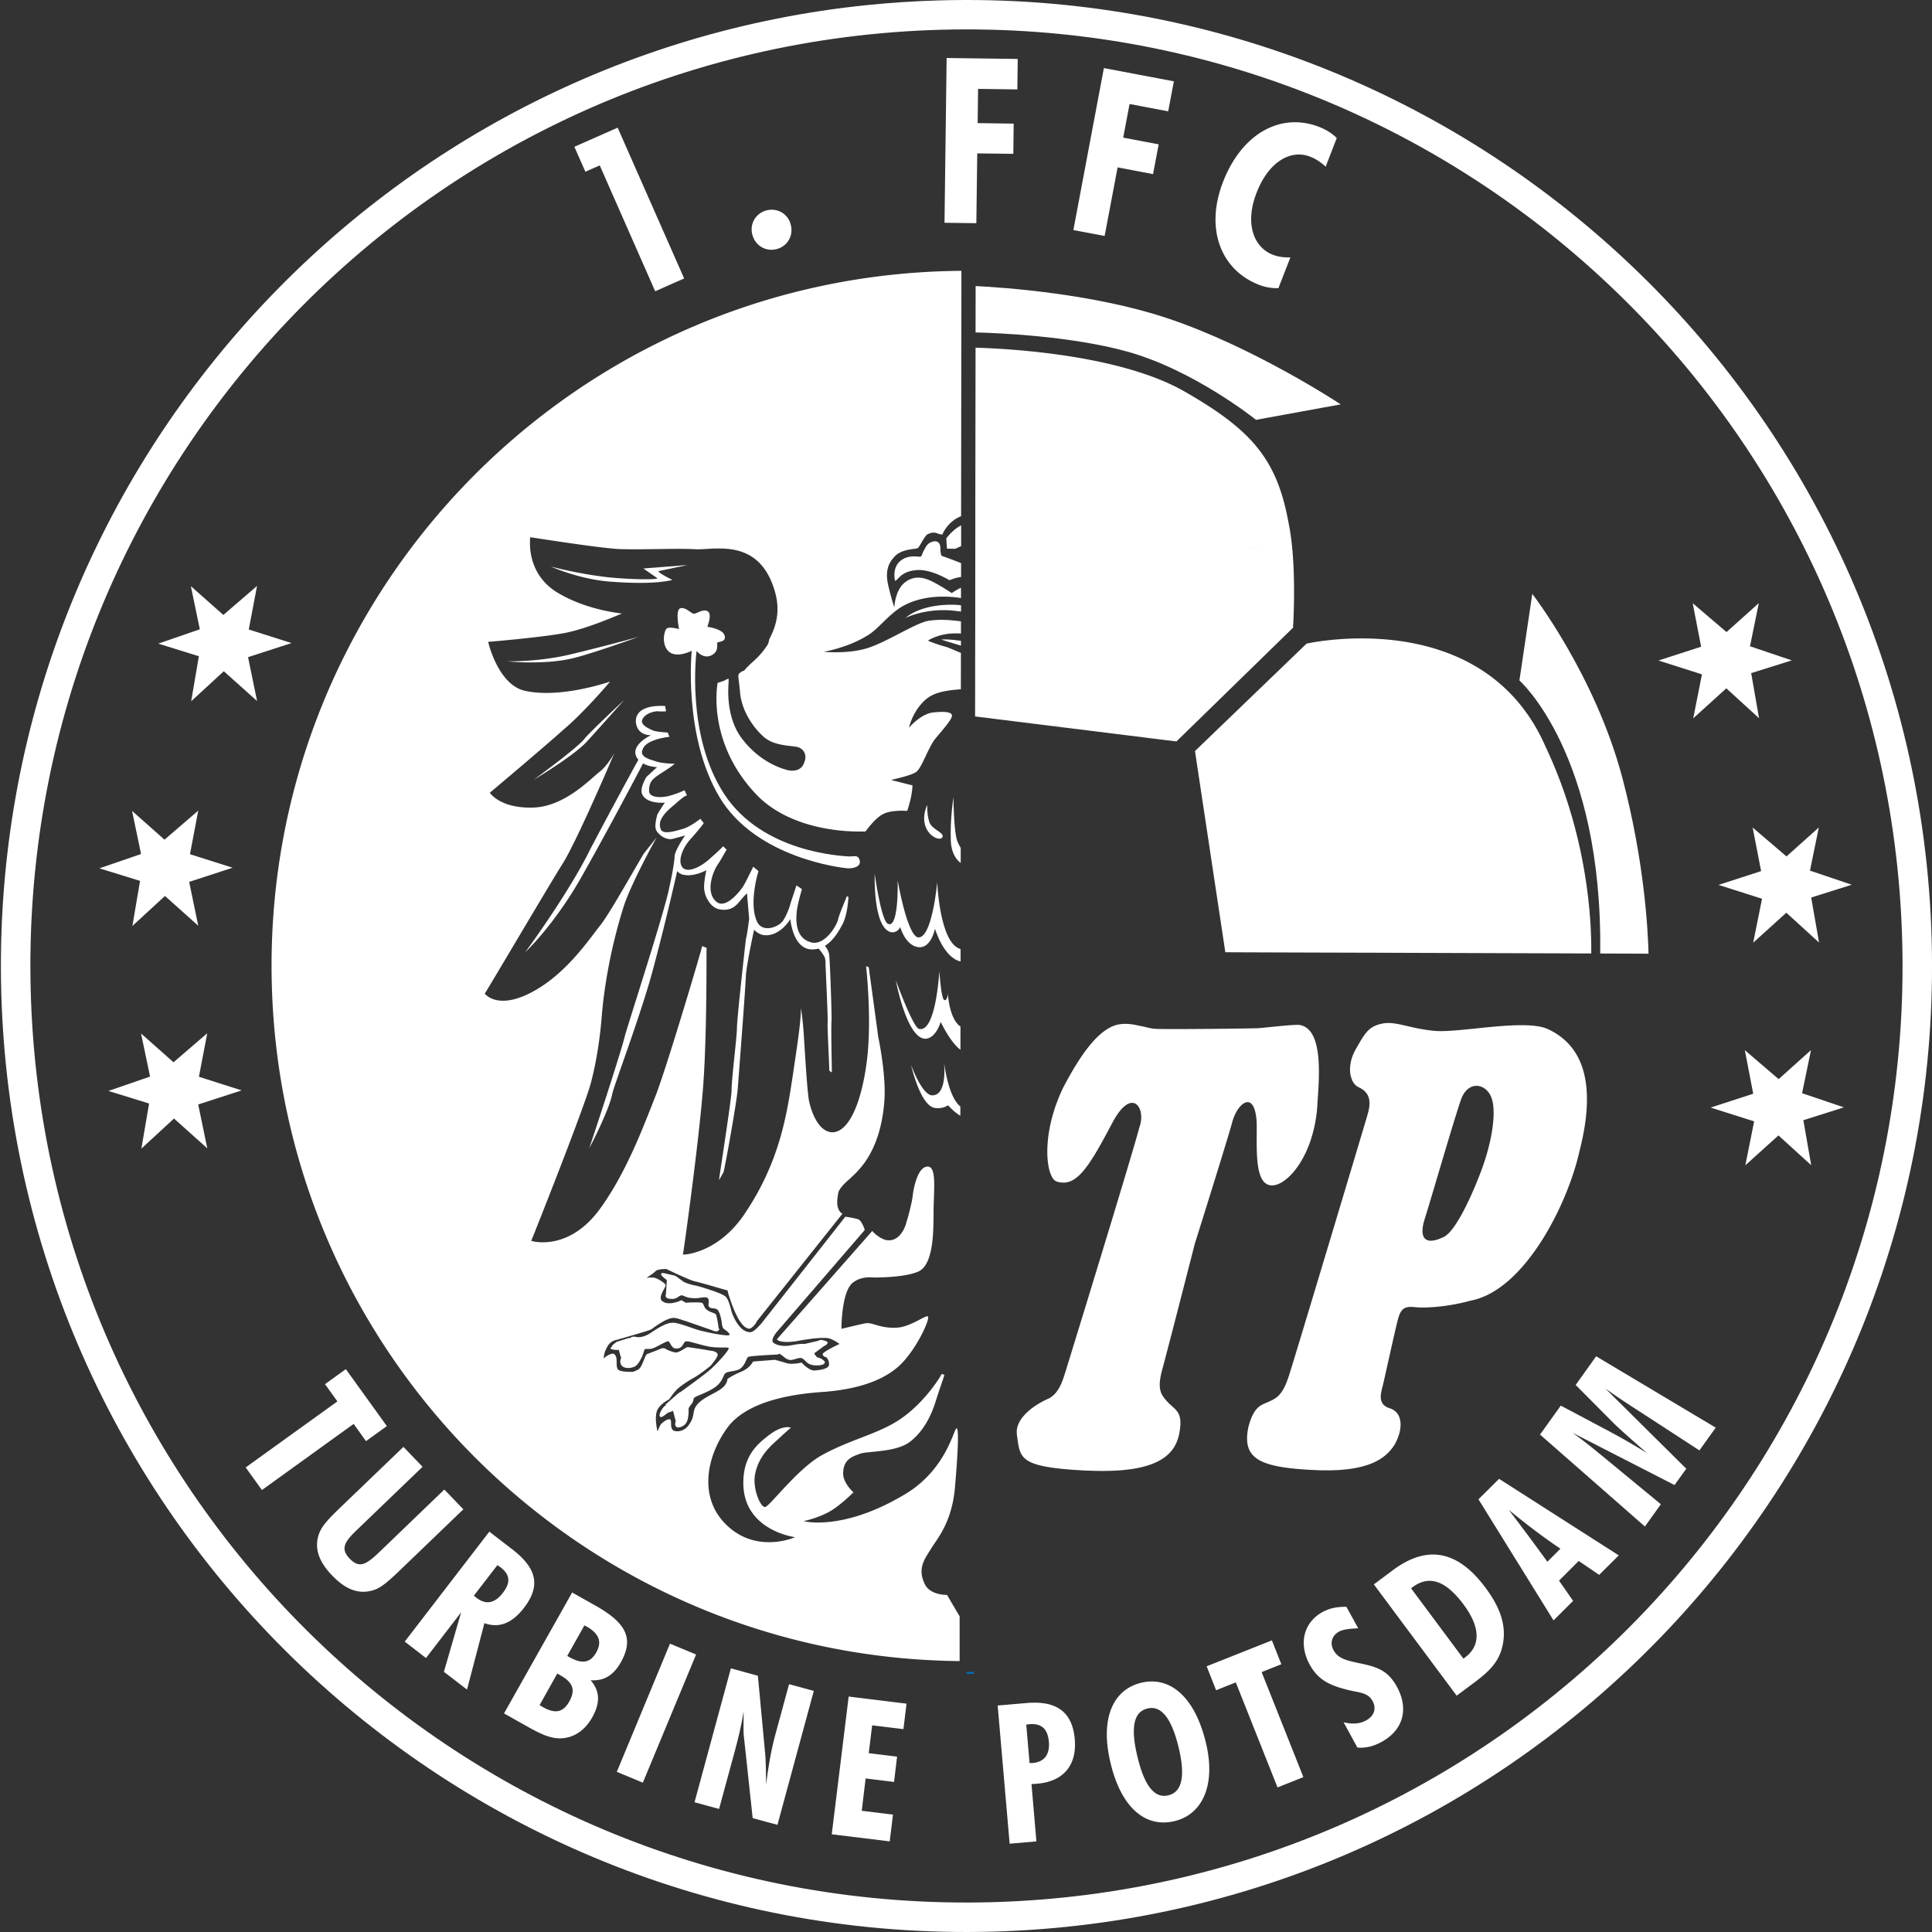 <svg xmlns="http://www.w3.org/2000/svg" fill="none" viewBox="0 0 204 204"><rect x="0" y="0" width="204" height="204" fill="#333333" stroke="none"/><g clip-path="url(#postdam-logo-svg-a)"><path stroke="#006EB6" stroke-width=".5" d="M.133 104.741Z"/><path fill="#fff" d="M67.402 67.251c-.496.193-4.808 1.727-6.758 2.216-3.063.78-7.099.379-7.106.353.007.026 3.611.083 7.106-.822 2.942-.701 6.33-1.622 6.758-1.747ZM65.91 73.91c-.31.341-2.756 3.099-3.994 4.451-1.484 1.546-5.327 3.826-5.588 4.004.295-.235 4.619-3.371 5.406-4.375.337-.477 3.805-3.746 4.176-4.08ZM71.006 61.247c-.015-.019-.254.069-.856.148-.908.129-2.646.254-5.675.023-3.12-.224-5.955-1.44-6.3-1.591.334.083 3.03.791 6.024 1.125 2.075.22 5.065.295 5.22.106l-1.487-1.03 4.668-.368-3.082.648c0 .212 1.45.894 1.488.94ZM87.093 99.873c.151.159.337.421.447.833.106.667.291 6.474.265 7.016-.072.534.034 5.481.034 5.519l-.28-.186c.045 0-.228-4.788-.167-5.174.041-.299-.227-6.019-.227-6.057 0 .038.049-.652-.193-.932-.103-.212-.394-.557-.542-.735a2.507 2.507 0 0 1-.954.076c-1.783-.288-1.999-3.099-2.037-3.19 0 .084-1.204 1.978-2.896 1.679a1.764 1.764 0 0 1-.912-.557c-.193.844-.75 3.496-.867 4.765-.06 1.595-.769 10.762-.871 12.084-.095 1.31-1.374 8.481-1.51 8.788-.14.242-.425.727-.466.825.041-.443 1.298-8.428 1.329-9.428-.023-1.117.567-5.701.567-6.651.004-1.001.898-9.046.958-9.451.084-.231.235-1.307.333-2.08l-.23-2.697c-.035.03-.288.265-.841.932-.629.784-1.36.928-2.154.742-.84-.2-1.39-1.23-1.484-1.871-.186-.633.2-2.239.189-2.246.011.007-1.397.788-2.518.462a1.224 1.224 0 0 1-.564-.36c-.363 1.663-1.711 7.417-2.911 11.678-1.56 5.235-3.794 11.05-3.949 11.883-.348 1.716-2.272 5.462-2.427 5.693.152-.363 3.45-10.42 3.745-11.776.393-1.444 4.251-13.292 4.705-15.72.375-1.678.512-2.667.553-3.099l.02-.269c.06-.617 1.018-2.053 1.112-2.148-.087.016-.742.205-1.393.372-.42.06-.795-.11-1.049-.277a1.829 1.829 0 0 1-.348-.292c-.314-.333-.538-.564-.151-2.022.287-.508.783-1.25.802-1.254-.023.007-1.972.197-2.427-.94-.227-.655.458-1.738.477-1.776l1.121-1.03s-.844-.02-1.522-.413l.03.034c0 .034-3.937 7.5-6.652 12.254-2.669 4.655-5.61 7.545-5.792 7.663.193-.193 4.702-6.428 6.822-10.754 1.208-2.33 4.54-8.516 5.141-9.557a1.588 1.588 0 0 1-.265-.447c-.435-1.227 1.602-2.152 1.598-2.152.004 0-1.408.095-1.594-1.318-.151-1.826 2.321-1.8 2.946-1.773.09.004.144.008.14.004l.095.56-.137.012a5.882 5.882 0 0 1-.799-.011c-.59.041-1.378.33-1.59.931-.166.573.848.963 1.22 1.122.4.14 1.472.185 1.487.197l.182.466s-.004 0-.008-.004c-.034-.011-.208-.02-1.105.19-1.08.31-1.617.647-1.783 1.31-.13.704.995.901 1.59 1.121.662.174 1.832.227 1.866.193-.034.034-.276.277-1.317.936-1.102.697-1.397.989-1.397 1.958-.004.746 1.404.743 2.241.478a9.288 9.288 0 0 0 1.5-.561l.268.564h-.015c-.042-.015-.216-.03-1.287.936-1.348 1.087-1.742 1.818-1.503 2.527.151.757 1.601.272 2.521.003.837-.318 1.662-.996 1.681-1.022l.367.466s-.333.488-1.31 1.587c-.976 1.041-1.469 2.454-.935 3.09.538.633 1.942-.045 2.893-.931.946-.81 1.393-1.303 1.404-1.303l.371.371c-.06 0-.5.913-1.033 1.686-.523.863-1.212 2.913-.008 3.837 1.004.765 2.601-1.307 2.9-1.868.28-.511.92-1.825.943-1.867l.553.466c0-.034-1.034 3.28-.193 5.242.51 1.296 2.173.728 2.695.099.462-.557.886-1.856.856-1.868l.651-1.966.56.375c.042.046-.2.63-.469 1.97-.223 1.39-.182 3.193 1.393 3.648 1.325.44 2.609-1.417 2.897-2.333.117-.614.938-2.451.938-2.523l.186.095c-.042 0-.057 1.738-.655 2.901-.257.443-.84 1.64-1.855 2.254v-.004ZM87.013 142.128l-1.045.769c.118.2.239.39.386.439.319.061.652.303.746.474 0 .223-.299.318-.287.28-.012.038-.678.178-1.204-.008-.45-.11-.69-.602-.932-.659-.246-.136-.776.152-1.128.171-.432.075-.867-.421-1.11-.572-.242-.148-.287 0-.283 0-.004 0-2.972.128-3.177.265-.185.148-.287.932-.935 1.307-.473.219-1.298.2-1.499.454-.193.235-.3.959-1.136 1.489-.757.519-1.893.864-2.056 1.023-.227.132-.034.378-.378.742-.337.413-.246.508-.28.466.034.042.034 1.019-.201 1.405-.167.394-.897.724-1.117.455-.155-.19-.08-.44 0-.625l-.034.019-.28-1.053c-.121.06-.261.11-.428.159-.288.102-.727.636-.935.466-.182-.125.068-.716.473-1.125l.17-.114-.068-.057 1.182-1.038c.17-.17.409-.303.409-.272 0-.038 2.831-2.016 3.38-2.603.625-.579 1.803-1.882 1.693-2.049-.034-.053-.261-.053-.587-.053-.47 0-1.14 0-1.75-.151-1.067-.235-1.964-.588-2.233-.478-.22.084-.276.765-.943.735-.515.027-.598-.568-.833-.754-.144-.102-1.359.663-1.684.743-.148.06-.315.057-.481.057-.129 0-.254-.008-.36.026l-.288.845c-.019-.042-.265.587-.556.833-.292.337-1.416.523-1.677-.106-.102-.261-.03-.504.072-.693h-.06l-.217-.796c-.318 0-.693-.026-.817-.113-.201-.167.037-.065.094-.281.046-.17.477-.42.477-.458l1.382-.436.057.072c.094-.2.367-.193.477-.185.026.004.045.004.045 0 .068.03.686.208 1.587-.36.848-.576 1.722-1.11 2.34-1.11.51-.079 2.294.652 2.79.773.571.178 3.237.742 3.263.489-.023-.239-.401-.44-.644-.656-.155-.174-.147-.519-.177-.481.03-.038-.156-1.254-.462-1.5-.277-.246-.621-.053-.84-.28-.258-.167.082-.61-.175-.94-.129-.144-.454-.094-.806-.045-.27.038-.553.072-.78.03-.629-.011-.822-.204-1.125-.288-.178-.007-.303.091-.458.19-.174.113-.386.231-.753.178-.606-.004-.557-.352-.504-.496l.099-1.482c-.224-.174-.633-.484-.61-.651.042-.106.167-.095.235-.087.034.007.057.011.05 0l1.222.284.928.67c.034 0 .583.269 1.294.375.693.19 2.688.788 3.067 1.144.394.33.632 1.599.651 1.599 0 .06.708 2.155 1.935 2.163.413.06 1.094-.826 1.14-.83l8.934-11.36s.92.125 1.394.284c.393.235.673 1.118.65 1.125l-9.313 10.8s-.602.727-.378 1.038c.128.193.745.473 1.677.378.696-.128 1.245-.238 1.662-.185l1.507-.352c.075-.167.666-.019.848.102.2.079.011.363-.292.462v.004Z"/><path fill="#fff" d="M89.425 91.68c-.466-.042-9.601-1.046-13.456-7.516-3.85-6.473-2.93-15.447-2.93-15.447s-1.56.818-2.404.095c-.84-.735-.511-2.261-.223-2.462.299-.201 1.29.072 1.29.072s-.427-2.027.13-2.194c.548-.17 1.113.527 1.408.576.117.02.306-.076.522-.17.307-.137.67-.27.973-.087.496.31-.049 1.636-.049 1.636s1.617.197 1.825.917c.204.716-.644.64-.757.742-.118.099.25.92-.636 1.356-.882.428-1.564-.466-1.564-.466s-1.174 8.841 2.904 15.095c4.066 6.25 12.543 6.546 13.092 6.599.148.015.291.004.428-.008.382-.03.7-.064.806.466.136.72-.886.837-1.36.796ZM101.426 100.21v1.311c-1.817-.409-2.699-3.459-2.699-3.459s-.409 2.125-1.772 1.947c-1.367-.178-1.904-2.12-1.904-2.12s-.254.654-.98.54c-1.913-.461-1.712-6.17-1.712-6.17s.598 4.432 1.291 5.22c1.283.955 1.136-4.508 1.136-4.508s.954 5.576 2.086 5.993c1.537.367 2.09-5.807 2.09-5.807s.246 6.474 2.464 7.053ZM101.441 89.528v1.595c-.492-.36-.995-1.102-1.044-2.315-.091-2.325.276-4.613.276-4.613s.03 3 .303 4.25c.087.39.265.754.465 1.083ZM69.356 88.408l.008-.013-.008.013ZM99.53 88.35c-.125.485-1.36.117-1.795-1.053-.431-1.163.178-2.303.178-2.303s-.057.962.208 1.788c.265.822 1.53 1.083 1.409 1.568Z"/><path fill="#fff" d="M203.966 99.252C202.436 42.936 155.585-1.481 99.306.038c-2.639.072-5.25.242-7.833.507C39.821 5.88.019 49.603.095 102.108c.003.875.015 1.754.037 2.633 1.522 56.319 48.382 100.736 104.664 99.221 56.275-1.519 100.673-48.395 99.17-104.71Zm-99.253 101.6C50.138 202.322 4.71 159.253 3.245 104.661 1.772 50.061 44.818 4.61 99.385 3.141c54.576-1.47 100 41.595 101.469 96.194 1.469 54.596-41.582 100.051-96.141 101.517Z"/><path fill="#fff" d="M101.479 59.456v1.47a4.19 4.19 0 0 0-.723.155c-.291.094-.469.181-.48.181-.012.02-.451-.26-1.083-.537-.712-.311-1.666-.622-2.54-.516-1.655.182-1.833 1.137-2.155 1.103.02-.027-.45-1.674 1.007-2.356.508-.243 1.045-.216 1.382-.19.16.012.273.027.322.012.125-.05.182-.375.352-.678.174-.307.227-.474.485-.697.25-.212 1.188-.595 1.253.435.007 0-.038.508.125.852.477.16 1.412.512 2.055.766ZM101.487 55.475v2.185c-.367.178-.632.288-.632.288l-.864-.015-.075-1.083s.666-.925 1.571-1.375ZM101.476 63.914v.663c-.273-.038-.545-.068-.814-.099-2.855-.291-4.918.705-5.032.758.087-.083 1.575-1.44 5.02-1.379.258 0 .534.02.826.057ZM101.404 116.832v.977c-.686-.394-1.295-1.102-1.295-1.102s-.507.39-1.382.284c-1.51-.193-2.472-4.296-2.529-4.553.08.216 1.246 3.375 2.328 3.216 1.382-.11 1.223-2.811 1.148-3.534.098.757.533 3.761 1.73 4.712ZM101.415 108.396v2.447c-1.098-.807-2.086-2.947-2.086-2.947s-.507 1.803-1.662 1.784c-1.897-.102-3.01-5.807-3.078-6.163.121.326 1.757 4.769 2.408 5.11 1.832.564 2.188-6.11 2.188-6.11s.193 3.072.545 3.091c.341.019.356-.727.356-.727s.11 2.67 1.329 3.515ZM99.402 67.528s-.009 0-.009-.004l.009.004Z"/><path fill="#fff" d="M101.468 67.664v.511c-1.124-.329-2.033-.617-2.067-.647.015 0 .05 0 .114-.008.227-.011.798-.026 1.953.144ZM174.068 100.699l-5.103-.019c.272-21.076-8.53-28.83-8.53-28.83l1.359-9.14s6.656 8.606 9.518 19.447c2.321 8.8 2.699 16.102 2.756 18.542ZM141.565 42.698l-8.942 1.632s-6.569-5.284-13.686-7.23c-5.872-1.614-13.456-1.937-15.928-2l.008-4.895c2.991.148 12.402.807 20.111 3.352 9.279 3.065 18.437 9.14 18.437 9.14ZM111.611 57.717Z"/><path fill="#fff" d="M136.424 57.687a24.385 24.385 0 0 0-.416-2.739c-1.242-6.61-4.006-9.64-10.961-13.625-6.803-3.89-18.57-4.512-22.038-4.61l-.027 17.67v2.387l-.003 2.44v.912l-.004 1.701v3.974l-.004 1.992v.81l-.004.876v2.924l-.007 3.25 8.325 1.034c.042-.045.076-.075.102-.083.14-.03.296.046.47.155l1.878.231 9.105 1.133 1.378.17 2.158-2.102 1.87-1.822 8.284-8.083s.303-4.508-.102-8.595h-.004Zm-25.192-.167c.117.053.246.117.379.197a6.407 6.407 0 0 0-.379-.197Zm20.123.3c.632-.016 1.321-.031 2.04-.046-.719.019-1.408.034-2.04.045ZM111.232 57.52ZM168.018 100.676l-17.022-.057-5.501-.019-5.576-.015-9.026-.03-1.329-.008h-.182l-2.998-19.871-.205-1.372 1.367-1.318 10.415-10.026s6.876-1.569 13.751.594c4.441 1.398 8.886 4.349 11.483 10.288 4.592 9.701 4.865 18.925 4.823 21.834Z"/><path fill="#fff" d="m111.853 76.755-.572-.072c.042-.045.076-.075.102-.083.141-.03.296.045.47.155Z"/><path fill="#E2051B" d="m120.788 108.407-1.094-.223c.375.06.746.144 1.094.223Z"/><path fill="#fff" d="M94.419 58.82c-.83.863-.886 1.89-.629 2.992.17.73.367 1.45.504 1.89.026.087.053.163.075.224a1.406 1.406 0 0 0 .076.189c.004 0 .008.008.008.008-.027-.11.072-1.645.939-2.49.946-.867 1.968-.719 2.813-.34.11.05.227.106.348.167.06.03.121.064.182.098l.189.102c.064.038.129.072.193.11.064.038.129.076.19.11.158.091.31.186.454.273l.159.102c.072.042.136.083.197.121.234.148.382.247.382.247.008 0 .291-.213.689-.425.087-.049.185-.095.284-.14v1.095a4.766 4.766 0 0 0-.223-.038c-2.355-.315-4.354.023-5.88.86-1.522.848-2.67 2.511-3.794 3.136-2.04 1.28-4.603 1.712-4.603 1.712s2.642.27 4.744-.428c2.112-.7 5.171-2.746 6.45-2.863 1.03-.13 1.807-.11 3.302.072v1.295c-.159-.015-.318-.023-.488-.015a5.771 5.771 0 0 0-2.215.375c-.492.186-.765.371-.769.371-.045.038.973.424 1.863.663.341.102.935.375 1.605.648l-.007 3.84c-2.491.175-3.37.607-4.214 1.592-.924 1.041-1.26 2.394-1.26 2.47.067-.092 1.35-1.569 2.676-1.626 1.359-.136 1.806.038 1.859.307.068.371-.984 1.546-1.78 2.5-.764.993-1.43 3.133-2.021 3.5-.576.406-2.613.796-2.613.838l2.246.568s-.008.58-.194 1.405c-.215.917-.378 1.292-.352 1.284-.004 0-.072-.004-.178-.007-.47-.02-1.726-.034-2.43.375-.871.462-1.78 1.791-1.806 1.806.004 0-.064 0-.19.004-1.17.034-7.462.068-11.285-3.848-5.327-5.561-4.169-11.66-4.139-11.85.205-.052.349-.113.565-.18.246-.077.318-.194.594-.255v.326c.038-.023-.5 3.591 1.477 6.087 1.998 2.584 4.524 3.224 5.039 3.292.458.03 1.226-.019 1.495-.932.322-.84-.208-1.522-.935-1.594-.727-.126-2.241-.13-3.26-.948-1.018-.848-2.419-2.655-2.608-4.78-.11-1.197-.19-1.572-.186-1.776l.068-.213.201-.151c.318-.224.239-.023.485-.326a8.68 8.68 0 0 1 .75-.742 8.525 8.525 0 0 0 1.476-1.652c.144-.2.223-.382.261-.621l.034-.14c.541-1.05 1.22-2.648.644-4.837-1.325-4.963-4.865-4.83-7.178-4.701-.493.03-.928.057-1.276.038-1.045-.061-2.556-.038-4.093-.016-1.397.02-2.817.038-3.941-.003-2.295-.118-9.28-1.247-9.405-1.247.034-.015-.632 3.936 3.173 6.016 3.044 1.727 6.38 2 6.52 2.049-.11 0-3.552 1.572-6.066 2.05-2.487.469-7.988.927-8.06.927 0 .087 1.049 4.5 3.828 5.16 3.808.878 9.044-.963 9.044-.966 0 .003-2.676 3.193-4.96 5.11-2.188 1.97-7.73 6.617-7.73 6.628-.03.016 1.101 1.678 4.54 1.569 3.365-.072 6.166-3.122 7.079-3.807.727-.584 1.386-1.674 1.526-1.981-.356.916-4.013 9.367-5.4 11.602-1.464 2.315-8.245 13.838-8.298 13.838.045.015 1.412 1.893 5.35-.364 3.377-1.94 5.607-5.28 6.826-6.818.882-1.065 3.169-5.156 4.638-7.633l1.359-1.7c-.16.242-2.567 4.628-3.423 7.082-1.67 5.179-2.218 9.736-2.374 11.626-.144 1.894-.465 4.53-1.128 7.098-.613 2.474-6.315 16.8-6.334 16.8 0 .034 3.926 1.216 7.258-3.371 2.737-3.766 4.501-8.432 6.008-12.288 1.424-3.917 4.782-15.281 4.782-15.455l.473.189c-.041.046.068 8.777-.37 14.652-.455 5.977-2.106 17.724-2.132 17.724.019.045 3.645-.068 6.47-4.231 3.782-5.573 4.509-10.618 5.141-14.755.405-2.78.837-5.405.852-7.045 0 .034.235 1.519.318 3.163.11 1.674.352 5.913.553 6.742.223 1.027.935 3.103 2.37 3.22 1.673.068 3.044-2.708 3.672-7.197.633-4.485-.038-10.337-.038-10.337l.28.094 1.008 7.391c-.004-.027.852 3.966.643 6.75-.439 5.769-3.085 7.602-3.66 8.231-.016 0-1.114.886-1.216 1.496-.083.553-.284 1.481.28 2.061l.17.106-9.067 11.39c.045.05-.435.72-.746.75-.602.016-1.158-.909-1.563-1.829-.402-.917-.66-1.83-.667-1.83l-.09-.379c-.084 0-2.757-.806-3.359-.935-.515-.072-3.078-1.307-3.078-1.322-.004.004-.03.004-.072 0-.2 0-.78 0-1.056.189-.227.243-.878.678-1.003.743.11-.012.587-.084.912.003.326.095 1.056.542 1.117.758.038.265-.863 1.25-.371 1.682.454.382 1.185.231 1.643.076.239-.084.401-.163.401-.163l.477.28c.016-.034 1.477-.083 1.674 0 .19.011.242.602.56.75.261.235.742.292.935.474.099.212.3 1.477.273 1.496.026-.019.166.026-.008.185-.117.235-.602.035-.643 0l-2.984-1.037c-.037.041-.564-.25-1.12-.281-.81.027-2.124 1.049-2.34 1.209-.17.132-3.63 1.094-3.635 1.113.004-.019-.715.087-1.03.75a2.65 2.65 0 0 0-.374 1.22c0-.038.78-.667 1.113-.47.488.383.045 1.413.473 1.686.352.216 1.083.17 1.397.197.273-.027.205-.046.56-.193.538-.171.731-1.444 1.026-1.682.387-.148 1.398-.53 1.398-.561.003.012.056-.011.128-.034.125-.034.303-.072.436.038.178.117.708.33 1.033.379.462.034 1.083-.549 1.299-.561.185.012 2.427.352 2.427.387.037-.031.715.072.745.375.069.284-.76 1.208-.745 1.212-.02 0-.803.678-1.685 1.212-.966.534-1.836 1.167-2.056 1.496-.257.246-.594.814-.655.837 0 .019-.715.334-1.124.94-.538.765-.057 2.469-.099 2.424.042.045.246-.682.466-.833.261-.235.75-.584.935-.375.102.28-.038.723.186 1.03.159.276 1.234.333 1.775-.557.625-.86.307-1.345.75-1.962.56-.807 1.87-1.239 2.616-1.777.689-.511.674-1.03.659-1.03.06-.072.723-.489 1.59-.841.833-.394 1.124-1.004 1.124-1.019l2.325-.182c.034.012.757.209 1.306.375.522.129 1.495-.064 1.5-.094 0 .034.726.818 1.302.848.484-.03 1.601-.129 1.594-.648a1.045 1.045 0 0 0-.284-.75c.007.004-.428-.053-.375-.375.144-.261 1.749-1.03 1.772-1.03-.023 0-.481-.364-1.019-.561-.697-.227-2.646.099-3.551.269-1.094.163-1.617.053-1.859-.056-.155-.069-.193-.141-.193-.141l10.078-11.451c.121.228 1 .966 1.636.993.753.06 1.257-.443 1.567-.947.292-.481.409-.958.386-.955.046-.007.534-1.818.652-2.629.075-.753.477-3.162 1.552-3.25 1.067-.102.67 2.652.674 4.796-.008 2.144-.023 5.405-1.496 6.231-1.454.739-4.888.682-4.865.682-.023 0-1.219-.159-2.048.47-1.344.795-1.317 4.954-1.317 4.954s2.332-.568 2.555-.587c.348-.068.742.076 1.272.227.564.156 1.283.315 2.28.213 1.419-.22 2.843-1.356 3.017-1.156.291.171-1.238 3.591-3.075 5.25-1.881 1.675-4.63 2.425-7.746 2.697-2.616.167-8.037.713-10.324 3.758-2.203 2.996-3.086 7.284-.254 10.171 3.21 3.288 7.394 1.435 7.372 1.42-.091 0-5.323-.716-5.456-5.526-.083-3.057 1.545-4.33 2.593-5.16 1.58-1.253 2.4-.871 2.442-.867-.045 0-.662.553-1.707 1.526-1.09.97-1.908 2.103-2.124 3.61-.182 1.421.625 3.33 1.11 3.231.488-.09 3.528-4.181 6.057-5.511 3.135-1.712 5.963-2.197 8.352-3.867 2.597-1.83 4.217-4.599 4.217-4.671l.28.098c.038.031-.503 1.47-.988 3.035-.34 1.034-1.109 2.867-2.623 4.019-1.47 1.151-4.49.985-5.282 1.276-.795.292-1.753.572-1.787 2.008-.06 1.045 1.034 2.015 1.094 2.083-.072 0-.776.818-2.044 1.709-1.295.92-3.226 1.314-3.226 1.322 0 0 .137.034.402.071 1.177.163 4.906.326 10.331-2.931 4.407-2.641 5.134-7.008 5.43-6.947.28.136.06 3.378-.159 5.947-.273 3.928-1.878 5.67-2.548 6.765-.667 1.087-1.485 2.072-.648 3.769.59 1.178 2.366 1.114 2.332 1.11l1.333 2.269v4.72c-39.298-.368-71.559-31.797-72.626-71.422-1.095-40.524 30.86-74.26 71.365-75.35.485-.015.966-.02 1.45-.023l-.034 25.906c-1.007.379-1.711 1.273-1.999 1.973l-.019-.053c0 .023-.159.02-.48-.106-.432-.163-.716-.056-1.068.106-.326.232-.795 1.285-1.007 1.451-.186.121-1.76.057-2.495.943h.004Z"/><path fill="#006EB6" d="M102.82 176.53v.197h-.769l.769-.197Z"/><path fill="#fff" d="m40.847 150.582-2.2 1.588-1.306-1.819-9.684 6.982-1.715-2.387 9.684-6.973-1.31-1.819 2.2-1.587 4.331 6.015ZM48.926 159.367l-6.637 6.382c-1.147 1.099-1.999 1.898-2.858 2.156-1.533.477-2.919-.05-4.361-1.55-1.435-1.488-1.92-2.912-1.375-4.428.31-.863 1.144-1.689 2.264-2.772l6.64-6.379 2.019 2.102-6.8 6.542c-1.366 1.299-1.96 2.049-.89 3.159 1.034 1.083 1.769.606 3.196-.761l6.792-6.538 2.01 2.087ZM54.079 163.583l-2.412-1.856-8.93 11.61 2.244 1.734 3.71-4.825-1.82 6.28 2.441 1.875 1.837-7.011c1.57.56 2.934 0 4.187-1.629 1.798-2.345 1.314-4.201-1.257-6.178Zm-1 4.629c-.852 1.106-1.798 1.257-2.786.488l-.258-.212 2.488-3.227.318.223c1.03.788 1.102 1.618.238 2.728ZM62.881 169.541l-2.468-1.39-7.194 12.769 2.367 1.33c1.639.928 2.866 1.522 4.259 1.227 1.068-.224 2.018-.947 2.68-2.125.89-1.576.81-2.818-.162-3.932 1.412.087 2.4-.511 3.187-1.89 1.447-2.576.504-4.197-2.669-5.989Zm-2.771 10.121c-.64 1.144-1.484 1.33-2.79.591l-.345-.212 1.87-3.333.303.174c1.363.765 1.64 1.557.962 2.78Zm2.843-5.174c-.617 1.099-1.499 1.235-2.798.508l-.26-.148 1.816-3.227.254.14c1.299.738 1.624 1.606.988 2.727ZM73.5 174.7l-5.621 13.531-2.749-1.144 5.615-13.535L73.5 174.7ZM85.93 178.541l-3.839 14.145-2.616-.713-.942-8.75c-.034-.276-.02-1.117-.016-2.541-.193 1.329-.54 2.784-.972 4.375l-1.617 5.947-2.593-.705 3.839-14.14 2.85.784.784 8.386c.038.478.076 1.527.083 3.152.231-1.958.542-3.69.95-5.22l1.477-5.428 2.612.708ZM92.09 182.178l-.36 2.939 2.992.367-.319 2.671-3.002-.367-.409 3.412 3.298.402-.345 2.83-6.121-.75 1.787-14.542 6.11.75-.33 2.689-3.3-.401ZM113.485 183.644c-.25-2.883-1.927-4.103-5.111-3.819l-3.029.262 1.264 14.591 2.825-.246-.519-6.054c.216-.003.451-.022.648-.041 2.722-.239 4.164-1.955 3.922-4.693Zm-4.46 2.515h-.314l-.349-4.05.311-.049c1.306-.113 1.957.493 2.078 1.86.114 1.36-.499 2.133-1.726 2.239ZM127.323 183.981c-1.17-4.815-3.786-7.034-6.834-6.296-3.036.743-4.35 3.871-3.214 8.523 1.117 4.618 3.642 6.837 6.761 6.08 2.991-.731 4.362-3.898 3.287-8.307Zm-3.953 5.587c-1.458.356-2.525-.992-3.26-4.046-.749-3.075-.424-4.761 1.038-5.117 1.457-.36 2.54.989 3.294 4.061.738 3.053.389 4.746-1.072 5.102ZM137.624 187.647l-2.729 1.088-4.407-11.092-2.079.83-.999-2.53 6.89-2.735.996 2.519-2.079.829 4.407 11.091ZM145.881 183.928c-.867.477-1.696.67-2.555.598l-1.454-2.67c.931.216 1.707.17 2.359-.186.882-.477 1.124-1.277.704-2.049-.489-.906-1.374-.883-2.506-1.156-2.022-.488-3.253-1.079-4.131-2.689-1.211-2.212-.655-4.462 1.359-5.568.738-.402 1.549-.557 2.51-.546l1.246 2.269c-.943.049-1.579.114-2.033.356-.738.406-.985 1.201-.572 1.955.477.886 1.363 1.083 2.688 1.367 1.852.39 3.029.709 4.01 2.508 1.257 2.311.681 4.549-1.625 5.811ZM156.861 167.658c-2.938-3.954-6.156-4.564-9.787-1.863l-2.01 1.5 8.745 11.75 1.761-1.311c1.469-1.091 2.533-2.038 2.983-3.572.621-2.155.027-4.197-1.692-6.504Zm-2.162 7.349-.178.129-5.531-7.432.147-.106c1.768-1.315 3.51-.72 5.411 1.833 1.787 2.405 1.798 4.349.151 5.576ZM158.288 156.151l-2.177 2.159 7.928 12.788 2.067-2.061-1.488-2.136 2.079-2.08 2.161 1.47 2.068-2.061-12.638-8.079Zm5.1 8.754a297.196 297.196 0 0 0-4.078-5.485c1.799 1.488 3.612 2.871 5.456 4.106l-1.378 1.379ZM173.731 149.435c-1.14-.743-2.567-1.637-4.233-2.834l8.557 8.481-1.242 1.724-10.771-5.523c1.503 1.072 2.824 2.197 4.1 3.239l5.228 4.31-1.684 2.353-11.074-9.709 2.192-3.057 4.982 2.644a69.575 69.575 0 0 1 4.123 2.368c-1.814-1.576-2.983-2.621-3.54-3.174l-3.994-4.019 2.162-3.027 12.626 7.534-1.723 2.402-5.709-3.712ZM72.24 29.402l-3.059 1.352-5.853-13.288-1.518.667-1.162-2.633 4.57-2.019 7.022 15.921ZM82.008 26.303c-1.128.292-2.256-.34-2.567-1.522-.314-1.178.386-2.273 1.488-2.565 1.113-.288 2.257.315 2.563 1.496.318 1.182-.352 2.292-1.484 2.591ZM103.274 9.386 103.232 13l3.801.053-.037 3.19-3.809-.046-.095 7.368-3.362-.042.224-17.398 7.507.098-.038 3.22-4.149-.057ZM119.27 10.981l-.67 3.55 3.744.708-.594 3.144-3.741-.712-1.37 7.242-3.302-.621 3.222-17.103 7.39 1.398-.598 3.167-4.081-.773ZM141.149 14.572l-1.17 3.027c-.545-.497-1.064-.834-1.632-1.053-2.078-.81-4.399.541-5.667 3.814-1.242 3.182-.353 5.731 1.718 6.538.561.22 1.189.303 1.856.277l-1.265 3.25a5.234 5.234 0 0 1-2.044-.349c-4.07-1.58-5.721-5.947-3.798-10.883 2.018-5.182 6.152-7.34 10.135-5.795.727.288 1.337.655 1.867 1.174ZM26.192 69.388l.954 4.636-3.514-3.148-3.445 3.17.81-4.753-4.286-1.333 4.388-1.512-.946-4.553 3.43 3.038 3.559-3.064-.875 4.598 4.513 1.436-4.588 1.485ZM19.975 93.12l.958 4.628-3.514-3.144-3.441 3.17.81-4.76-4.293-1.327 4.399-1.511-.95-4.553 3.426 3.038 3.563-3.069-.875 4.603 4.502 1.428-4.585 1.496ZM20.929 116.62l.958 4.632-3.514-3.147-3.445 3.178.814-4.762-4.293-1.329 4.395-1.516-.95-4.549 3.426 3.038 3.563-3.064-.878 4.594 4.509 1.44-4.585 1.485ZM184.907 71.077l.829 4.758-3.452-3.155-3.495 3.166.92-4.64-4.592-1.462 4.505-1.459-.89-4.594 3.57 3.049 3.412-3.057-.932 4.557 4.411 1.489-4.286 1.348ZM191.245 94.77l.829 4.755-3.456-3.152-3.499 3.167.935-4.64-4.596-1.463 4.498-1.458-.893-4.599 3.573 3.05 3.412-3.057-.932 4.557 4.411 1.488-4.282 1.353ZM190.416 118.283l.829 4.75-3.46-3.144-3.495 3.155.931-4.64-4.596-1.455 4.498-1.462-.886-4.599 3.57 3.057 3.415-3.064-.939 4.553 4.415 1.492-4.282 1.357Z"/><path fill="#006EB6" d="m120.788 108.407-1.094-.223c.375.06.746.144 1.094.223Z"/><path fill="#fff" d="M139.112 116.438a14.482 14.482 0 0 1-.791 4.17c-1.075 3.027-2.98 4.739-4.203 4.542-1.715-.261-1.382-4.121-1.423-6.591-.125-2.386-.981-2.538-1.704-1.769-.363.387-.689 1-.874 1.682-.368 1.352-1.965 6.496-3.014 9.845-.541 1.731-.935 2.981-.935 2.981s-1.083 4.227-2.041 7.94a780.992 780.992 0 0 1-1.132 4.344c-.026.106-.053.201-.076.292-.352 1.318-.772 2.587-.128 3.546.537.799 1.101 1.102 1.461 1.556.352.444.515 1.031.273 2.353a4.324 4.324 0 0 1-.262.901 3.769 3.769 0 0 1-1.105 1.5c-.806.663-1.999 1.144-3.707 1.394-1.215.174-2.691.235-4.471.163a22.249 22.249 0 0 1-.496-.019c-7.064-.367-6.746-1.333-7.114-3.792-.003-.041-.003-.083-.007-.125-.065-.784.382-1.579 1.151-2.284.602-.549 1.393-1.041 2.294-1.432.568-.344.92-.822 1.2-1.42.314-.686.534-1.534.852-2.534.28-.906.727-2.36 1.268-4.125.394-1.273.833-2.709 1.291-4.216.239-.773.477-1.565.724-2.364.442-1.458.893-2.936 1.325-4.356 1.427-4.716 2.654-8.822 2.832-9.568.567-1.478-.114-3.186-1.348-2.406-.432.273-.932.852-1.469 1.856-.102.193-.197.372-.296.553-.764 1.44-1.419 2.622-2.025 3.535-1.231 1.856-2.264 2.606-3.604 2.159-1.045-.372-1.64-4.379.303-9.016.117-.276.242-.557.374-.837.47-.905.981-1.818 1.519-2.67 1.381-2.186 2.968-3.97 4.66-4.095.417-.049.852-.011 1.28.053l1.094.223c.413.099.791.19 1.105.22.595.057 5.127.027 8.171-.011 1.423-.019 2.525-.038 2.748-.049.167-.012.447-.035.791-.069 1.114-.113 2.889-.306 3.567-.28 2.608.356 2.116 5.621 1.942 8.22Z"/><path fill="#006EB6" d="M142.758 114.021a2.284 2.284 0 0 1-.148-.47c.046.152.095.307.148.47Z"/><path fill="#fff" d="M163.49 108.684c-2.438-1.167-9.355.417-12.043.163-2.681-.254-4.093-1.068-5.524-.758-1.442.303-1.794 1.012-2.767 2.693-.557.974-.705 1.985-.546 2.769.046.152.095.307.148.47.148.345.375.614.666.765 1.522.659 1.231 2.008.985 2.868-.015.06-.065.227-.14.488-.356 1.201-1.318 4.41-2.461 8.224a7888.742 7888.742 0 0 1-4.21 13.989l-.735 2.42a166.844 166.844 0 0 1-.757 2.463c-.416 1.276-.814 2.015-1.526 2.454a2.643 2.643 0 0 1-.427.224c-.004.003-.012.003-.019.007-.788.44-1.693.326-2.321 2.784-.655 3.288 1.033 4.258 7.136 4.523 6.111.265 7.553-1.595 8.276-2.636.973-1.682.924-3.451-.484-3.894-1.401-.443-.897-1.686-.655-2.716.235-1.023 1.143-5.167 1.48-6.512.341-1.348.712-1.575 1.942-1.443 1.235.121 3.684-.106 5.766-.693 5.695-1.061 10.264-10.182 11.502-15.781 2.279-8.848-.848-11.704-3.286-12.871Zm-7.14 15.076c-1.098 2.898-2.722 6.284-3.907 6.852-2.045.989-2.624.042-2.011-1.897.625-1.944 3.067-10.421 3.835-12.607.773-2.189 2.904-1.716 3.321.152.378 1.648-.137 4.61-1.238 7.5Z"/><path fill="#006EB6" d="M102.524 159.09v.171l-.026-.084.026-.087ZM102.82 176.53v.197h-.769v-.182c.144 0 .401-.004.769-.015Z"/></g><defs><clipPath id="postdam-logo-svg-a"><path fill="#fff" d="M0 0h204v204H0z"/></clipPath></defs></svg>